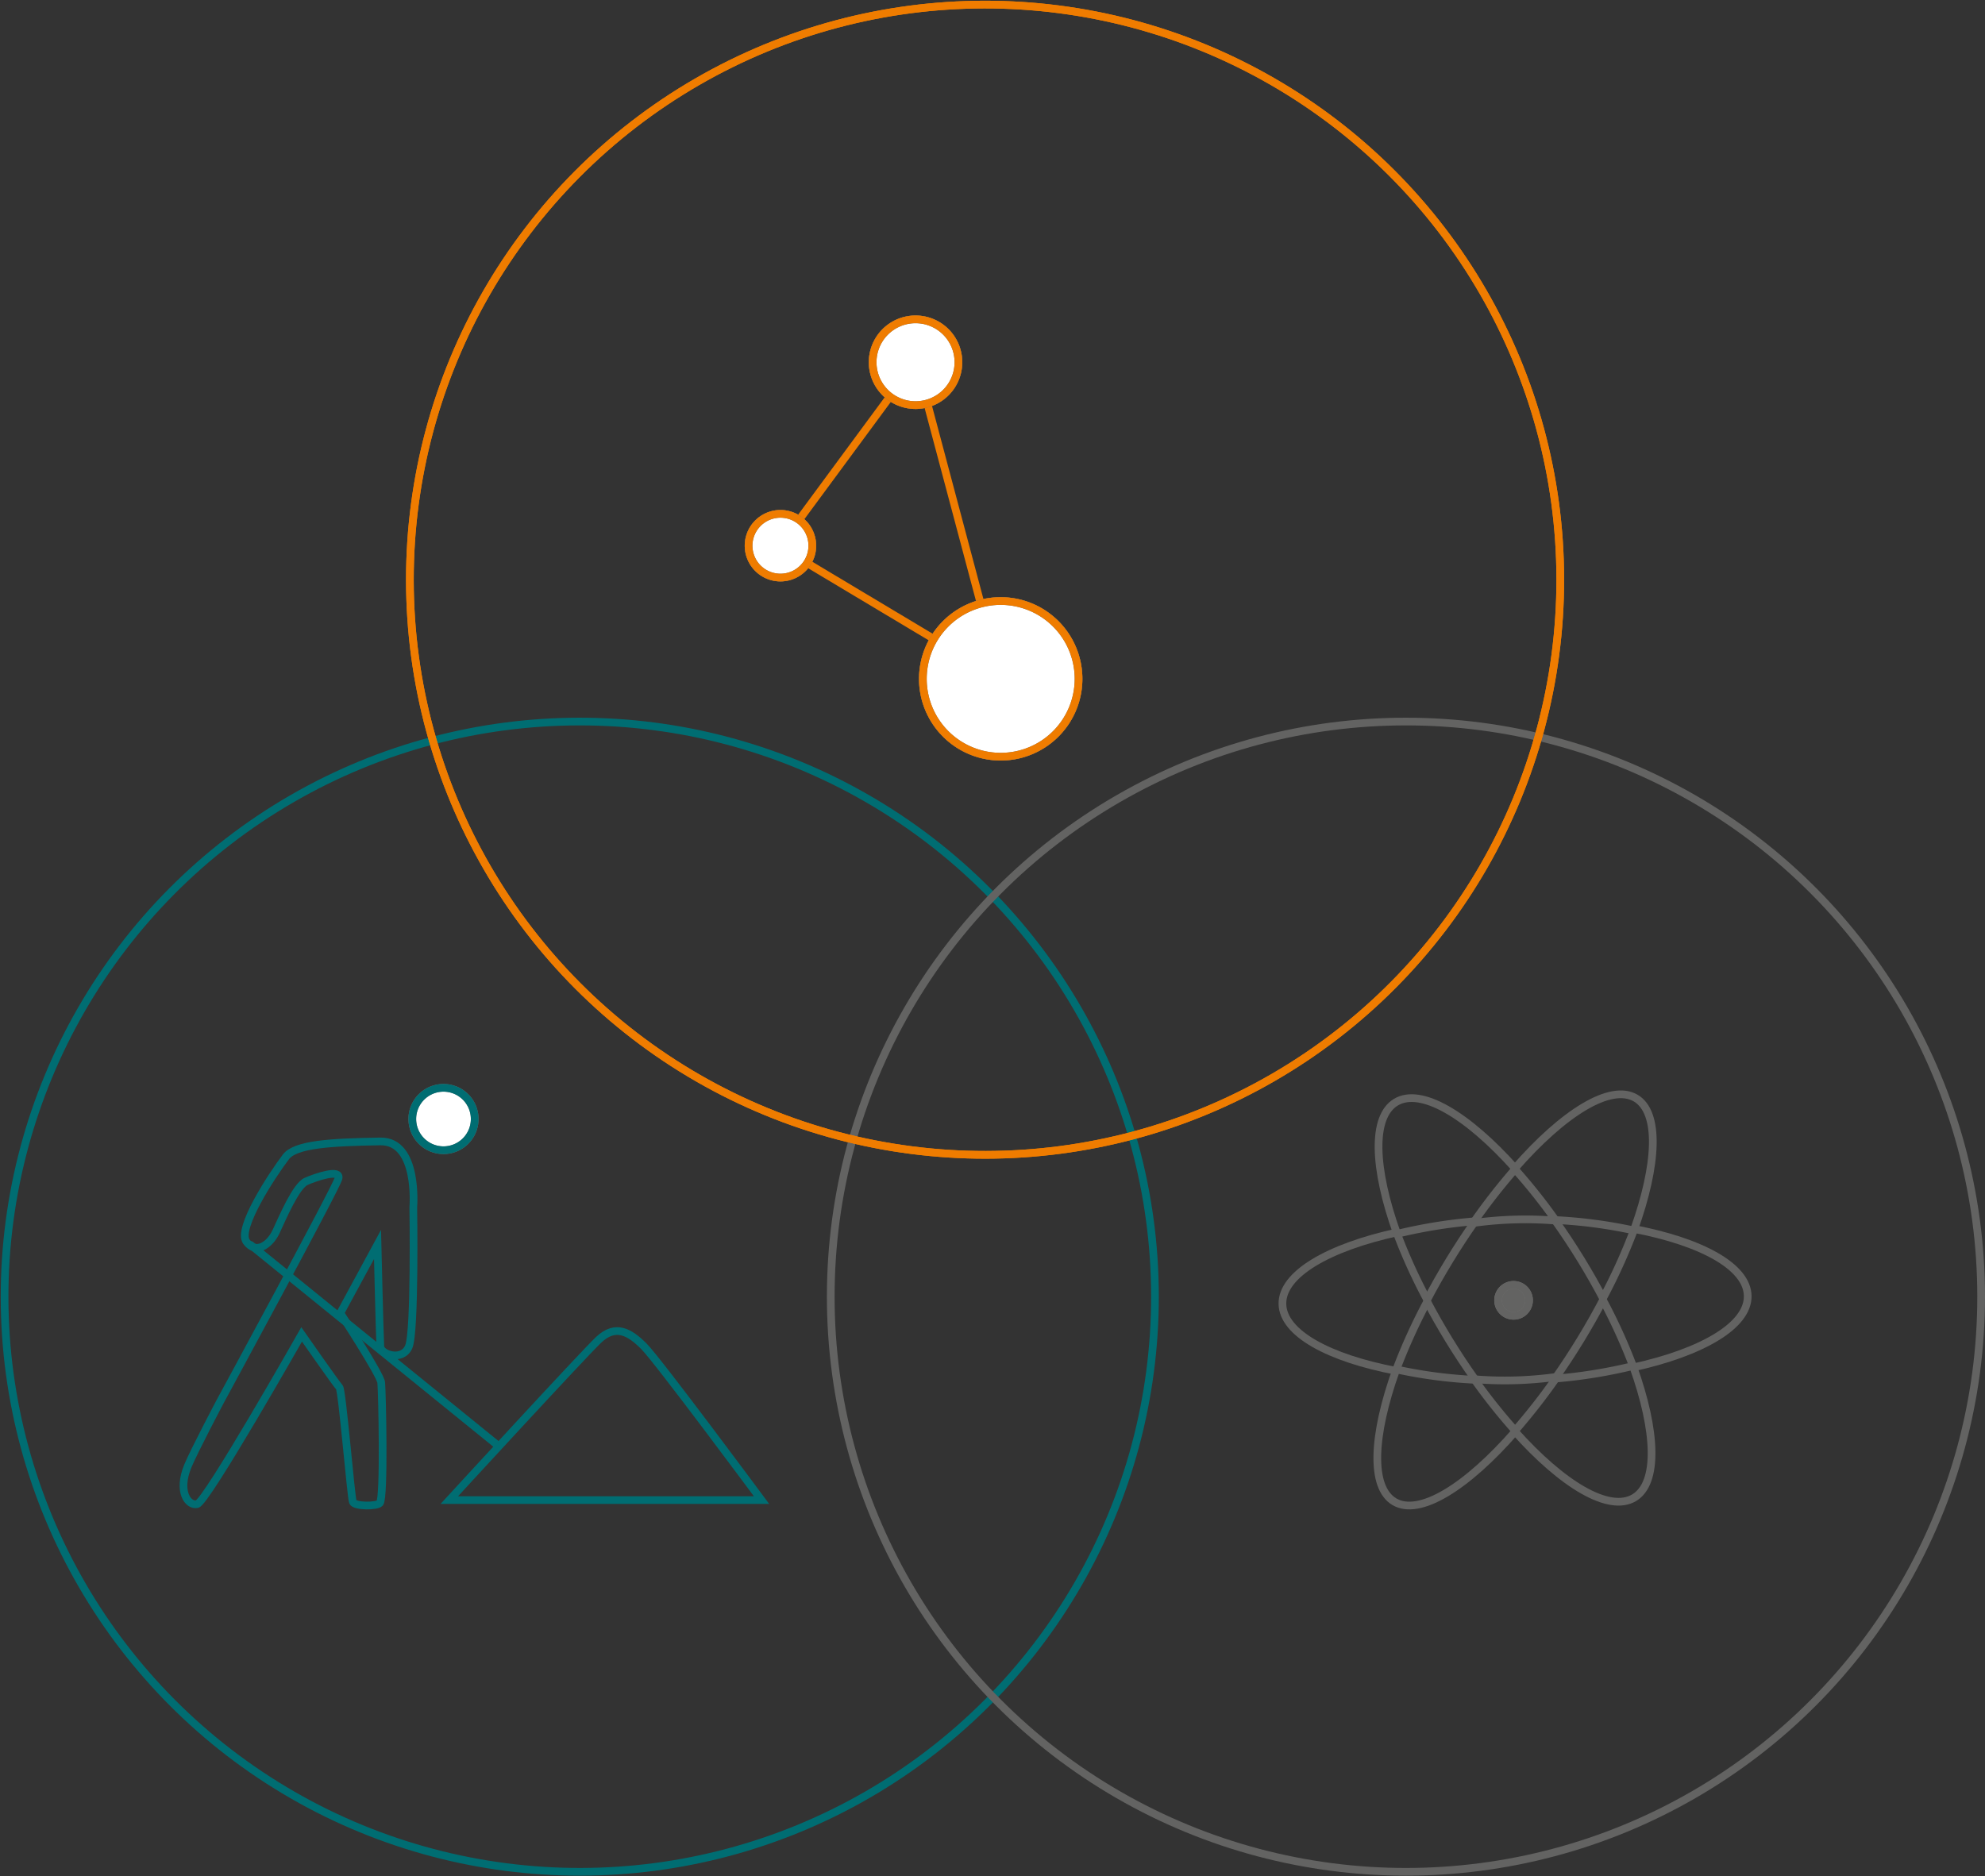 <?xml version="1.0" encoding="UTF-8"?> <svg xmlns="http://www.w3.org/2000/svg" xmlns:xlink="http://www.w3.org/1999/xlink" width="515.382" height="487.24" viewBox="0 0 515.382 487.24"><rect x="0" y="0" width="515.382" height="487.24" fill="#333333" stroke="none"/><defs><clipPath id="clip-path"><rect id="Rechteck_214" data-name="Rechteck 214" width="514.001" height="485.672" fill="rgba(0,0,0,0)" stroke="#707070" stroke-width="2"></rect></clipPath></defs><g id="Gruppe_197" data-name="Gruppe 197" transform="translate(0.785 0.784)"><g id="Gruppe_194" data-name="Gruppe 194"><g id="Gruppe_198" data-name="Gruppe 198"><circle id="Ellipse_42" data-name="Ellipse 42" cx="149.343" cy="149.343" r="149.343" transform="translate(0.216 186.769) rotate(-0.072)" fill="rgba(0,0,0,0)" stroke="#006d72" stroke-width="2"></circle><path id="Pfad_442" data-name="Pfad 442" d="M81.155,285.421s34.7-37.771,38.783-41.627c4.446-4.2,8.111-1.936,11.746,1.695s30.536,39.932,30.536,39.932Z" transform="translate(34.717 103.321)" fill="rgba(0,0,0,0)" stroke="#006d72" stroke-width="2"></path><path id="Pfad_443" data-name="Pfad 443" d="M90.626,205.391a8.1,8.1,0,1,1-8.1-8.1,8.1,8.1,0,0,1,8.1,8.1" transform="translate(31.839 84.398)" fill="#fff" stroke="#707070" stroke-width="2"></path><path id="Pfad_444" data-name="Pfad 444" d="M90.626,205.391a8.1,8.1,0,1,1-8.1-8.1A8.1,8.1,0,0,1,90.626,205.391Z" transform="translate(31.839 84.398)" fill="rgba(0,0,0,0)" stroke="#006d72" stroke-width="2"></path><path id="Pfad_445" data-name="Pfad 445" d="M92.484,224.154s1.436-17.265-8.547-17.112c-12.8.194-22.038.727-24.521,4-3.732,4.924-12.686,18.648-10.271,22.021s6.072.927,7.733-2.65,5.157-11.831,7.794-13c2.426-1.078,9.1-3.375,8.375-.725s-30.663,57.805-30.663,57.805-6.846,12.954-8.45,16.859c-2.684,6.538,0,10.357,2.414,9.876s27.144-44.077,27.144-44.077,9.072,13.006,9.8,13.728,3.014,28.573,3.5,29.776,6.254,1.172,7.006.291c1.191-1.4.615-28.409.363-31.271-.183-2.076-10.623-18.064-10.623-18.064l9.658-17.823s.535,22.7.724,26.494c.1,2.055,5.687,3.956,7.377.1S92.484,224.154,92.484,224.154Z" transform="translate(14.038 88.569)" fill="rgba(0,0,0,0)" stroke="#006d72" stroke-width="2"></path><path id="Pfad_446" data-name="Pfad 446" d="M109.225,277.939,45.046,225.878C43.931,224.941,109.225,277.939,109.225,277.939Z" transform="translate(19.264 96.622)" fill="rgba(0,0,0,0)" stroke="#006d72" stroke-width="2"></path><circle id="Ellipse_43" data-name="Ellipse 43" cx="149.344" cy="149.344" r="149.344" transform="translate(214.909 186.58)" fill="rgba(0,0,0,0)" stroke="#636362" stroke-width="2"></circle><path id="Pfad_447" data-name="Pfad 447" d="M274.862,263.949A158.8,158.8,0,0,0,285.8,249.94" transform="translate(117.582 106.92)" fill="rgba(0,0,0,0)" stroke="#636362" stroke-width="2"></path><path id="Pfad_448" data-name="Pfad 448" d="M253.3,254.163a150.89,150.89,0,0,1,8.287-18.224" transform="translate(108.357 100.931)" fill="rgba(0,0,0,0)" stroke="#636362" stroke-width="2"></path><path id="Pfad_449" data-name="Pfad 449" d="M305.9,233.668c6.1-17.022,6.722-30.46.468-34.191-6.522-3.891-18.827,3.789-31.528,18.361" transform="translate(117.574 84.903)" fill="rgba(0,0,0,0)" stroke="#636362" stroke-width="2"></path><path id="Pfad_450" data-name="Pfad 450" d="M294.832,235.669c-1.808,3.46-3.788,6.969-5.932,10.493s-4.363,6.9-6.612,10.109" transform="translate(120.758 100.816)" fill="rgba(0,0,0,0)" stroke="#636362" stroke-width="2"></path><path id="Pfad_451" data-name="Pfad 451" d="M258.847,242.236c1.808-3.46,3.788-6.969,5.932-10.493s4.363-6.9,6.612-10.109" transform="translate(110.731 94.812)" fill="rgba(0,0,0,0)" stroke="#636362" stroke-width="2"></path><path id="Pfad_452" data-name="Pfad 452" d="M267.4,225.99a158.513,158.513,0,0,1,10.937-14.009" transform="translate(114.389 90.682)" fill="rgba(0,0,0,0)" stroke="#636362" stroke-width="2"></path><path id="Pfad_453" data-name="Pfad 453" d="M254.785,248.61c-6.1,17.022-6.722,30.46-.468,34.191,6.522,3.891,18.827-3.789,31.528-18.361" transform="translate(106.907 106.351)" fill="rgba(0,0,0,0)" stroke="#636362" stroke-width="2"></path><path id="Pfad_454" data-name="Pfad 454" d="M290.819,241.254a150.346,150.346,0,0,0,8.287-18.224" transform="translate(124.408 95.409)" fill="rgba(0,0,0,0)" stroke="#636362" stroke-width="2"></path><path id="Pfad_455" data-name="Pfad 455" d="M282.342,221.342a124.4,124.4,0,0,1,20.226,2.676" transform="translate(120.781 94.687)" fill="rgba(0,0,0,0)" stroke="#636362" stroke-width="2"></path><path id="Pfad_456" data-name="Pfad 456" d="M282.4,251.13a130.3,130.3,0,0,0,19.942-3.235" transform="translate(120.805 106.046)" fill="rgba(0,0,0,0)" stroke="#636362" stroke-width="2"></path><path id="Pfad_457" data-name="Pfad 457" d="M253.557,224.808a130.266,130.266,0,0,1,19.942-3.235" transform="translate(108.468 94.785)" fill="rgba(0,0,0,0)" stroke="#636362" stroke-width="2"></path><path id="Pfad_458" data-name="Pfad 458" d="M296.309,258.969c18.017-3.935,30.056-10.893,29.924-18.618-.131-7.606-12.028-14.058-29.708-17.415" transform="translate(126.756 95.369)" fill="rgba(0,0,0,0)" stroke="#636362" stroke-width="2"></path><path id="Pfad_459" data-name="Pfad 459" d="M273.638,251.193a124.4,124.4,0,0,1-20.226-2.676" transform="translate(108.406 106.312)" fill="rgba(0,0,0,0)" stroke="#636362" stroke-width="2"></path><path id="Pfad_460" data-name="Pfad 460" d="M267.574,250.469a97.526,97.526,0,0,0,21.171-.593" transform="translate(114.464 106.893)" fill="rgba(0,0,0,0)" stroke="#636362" stroke-width="2"></path><path id="Pfad_461" data-name="Pfad 461" d="M262.578,223.56c-18.016,3.935-30.056,10.893-29.923,18.618.131,7.606,12.028,14.058,29.708,17.415" transform="translate(99.525 95.635)" fill="rgba(0,0,0,0)" stroke="#636362" stroke-width="2"></path><path id="Pfad_462" data-name="Pfad 462" d="M267.518,222.129a97.533,97.533,0,0,1,21.171-.593" transform="translate(114.44 94.633)" fill="rgba(0,0,0,0)" stroke="#636362" stroke-width="2"></path><path id="Pfad_463" data-name="Pfad 463" d="M285.724,225.664a150.807,150.807,0,0,0-10.88-13.684" transform="translate(117.574 90.682)" fill="rgba(0,0,0,0)" stroke="#636362" stroke-width="2"></path><path id="Pfad_464" data-name="Pfad 464" d="M290.819,235.671a144.6,144.6,0,0,1,8.073,17.717" transform="translate(124.408 100.816)" fill="rgba(0,0,0,0)" stroke="#636362" stroke-width="2"></path><path id="Pfad_465" data-name="Pfad 465" d="M267.456,250.169a150.564,150.564,0,0,0,10.881,13.684" transform="translate(114.413 107.018)" fill="rgba(0,0,0,0)" stroke="#636362" stroke-width="2"></path><path id="Pfad_466" data-name="Pfad 466" d="M274.864,264.714c12.466,13.977,24.556,21.23,31.063,17.325,6.328-3.8,5.791-17.191-.247-34.053" transform="translate(117.583 106.085)" fill="rgba(0,0,0,0)" stroke="#636362" stroke-width="2"></path><path id="Pfad_467" data-name="Pfad 467" d="M282.23,221.4c2.322,3.257,4.6,6.7,6.813,10.311,2.1,3.435,4.044,6.861,5.813,10.237" transform="translate(120.734 94.713)" fill="rgba(0,0,0,0)" stroke="#636362" stroke-width="2"></path><path id="Pfad_468" data-name="Pfad 468" d="M271.473,256.486c-2.322-3.257-4.6-6.7-6.813-10.311-2.1-3.435-4.042-6.86-5.813-10.237" transform="translate(110.731 100.93)" fill="rgba(0,0,0,0)" stroke="#636362" stroke-width="2"></path><path id="Pfad_469" data-name="Pfad 469" d="M254.9,234.263c-6.038-16.862-6.575-30.256-.247-34.053,6.506-3.9,18.6,3.348,31.063,17.325" transform="translate(107.004 85.198)" fill="rgba(0,0,0,0)" stroke="#636362" stroke-width="2"></path><path id="Pfad_470" data-name="Pfad 470" d="M253.447,223.654a144.6,144.6,0,0,0,8.073,17.717" transform="translate(108.421 95.676)" fill="rgba(0,0,0,0)" stroke="#636362" stroke-width="2"></path><path id="Pfad_471" data-name="Pfad 471" d="M279.906,237.142a4.015,4.015,0,1,1-4.015-4.015,4.015,4.015,0,0,1,4.015,4.015" transform="translate(116.304 99.728)" fill="#636362" stroke="#707070" stroke-width="2"></path><circle id="Ellipse_44" data-name="Ellipse 44" cx="4.015" cy="4.015" r="4.015" transform="translate(388.181 332.856)" fill="rgba(0,0,0,0)" stroke="#636362" stroke-width="2"></circle><circle id="Ellipse_45" data-name="Ellipse 45" cx="149.343" cy="149.343" r="149.343" transform="translate(105.445 0.596) rotate(-0.073)" fill="rgba(0,0,0,0)" stroke="#ef7c00" stroke-width="2"></circle><circle id="Ellipse_46" data-name="Ellipse 46" cx="149.343" cy="149.343" r="149.343" transform="translate(105.445 0.596) rotate(-0.073)" fill="rgba(0,0,0,0)" stroke="#ef7c00" stroke-width="2"></circle></g></g><path id="Pfad_472" data-name="Pfad 472" d="M141.28,113.051,176.5,65.277m-35.256,47.988L198.62,147.59M176.715,65.316,198.62,147.59" transform="translate(60.422 27.924)" fill="rgba(0,0,0,0)" stroke="#ef7c00" stroke-width="2"></path><g id="Gruppe_196" data-name="Gruppe 196"><g id="Gruppe_195" data-name="Gruppe 195" clip-path="url(#clip-path)"><path id="Pfad_473" data-name="Pfad 473" d="M180.239,70.6a11.134,11.134,0,1,1-9.032-12.9,11.134,11.134,0,0,1,9.032,12.9" transform="translate(67.649 24.611)" fill="rgba(0,0,0,0)" stroke="#ef7c00" stroke-width="2"></path><path id="Pfad_474" data-name="Pfad 474" d="M151.994,102.611a8.27,8.27,0,1,1-6.706-9.579,8.267,8.267,0,0,1,6.706,9.579" transform="translate(57.999 39.743)" fill="rgba(0,0,0,0)" stroke="#ef7c00" stroke-width="2"></path><path id="Pfad_475" data-name="Pfad 475" d="M207.384,132.477a20.209,20.209,0,1,1-16.391-23.409,20.207,20.207,0,0,1,16.391,23.409" transform="translate(71.555 46.525)" fill="rgba(0,0,0,0)" stroke="#ef7c00" stroke-width="2"></path><path id="Pfad_476" data-name="Pfad 476" d="M180.239,70.6a11.134,11.134,0,1,1-9.032-12.9,11.134,11.134,0,0,1,9.032,12.9" transform="translate(67.649 24.611)" fill="#fff" stroke="#707070" stroke-width="2"></path><path id="Pfad_477" data-name="Pfad 477" d="M180.239,70.6a11.134,11.134,0,1,1-9.032-12.9A11.134,11.134,0,0,1,180.239,70.6Z" transform="translate(67.649 24.611)" fill="rgba(0,0,0,0)" stroke="#ef7c00" stroke-width="2"></path><path id="Pfad_478" data-name="Pfad 478" d="M151.994,102.611a8.27,8.27,0,1,1-6.706-9.579,8.267,8.267,0,0,1,6.706,9.579" transform="translate(57.999 39.743)" fill="#fff" stroke="#707070" stroke-width="2"></path><path id="Pfad_479" data-name="Pfad 479" d="M151.994,102.611a8.27,8.27,0,1,1-6.706-9.579A8.267,8.267,0,0,1,151.994,102.611Z" transform="translate(57.999 39.743)" fill="rgba(0,0,0,0)" stroke="#ef7c00" stroke-width="2"></path><path id="Pfad_480" data-name="Pfad 480" d="M207.384,132.477a20.209,20.209,0,1,1-16.391-23.409,20.207,20.207,0,0,1,16.391,23.409" transform="translate(71.555 46.525)" fill="#fff" stroke="#707070" stroke-width="2"></path><path id="Pfad_481" data-name="Pfad 481" d="M207.384,132.477a20.209,20.209,0,1,1-16.391-23.409A20.207,20.207,0,0,1,207.384,132.477Z" transform="translate(71.555 46.525)" fill="rgba(0,0,0,0)" stroke="#ef7c00" stroke-width="2"></path></g></g></g></svg> 